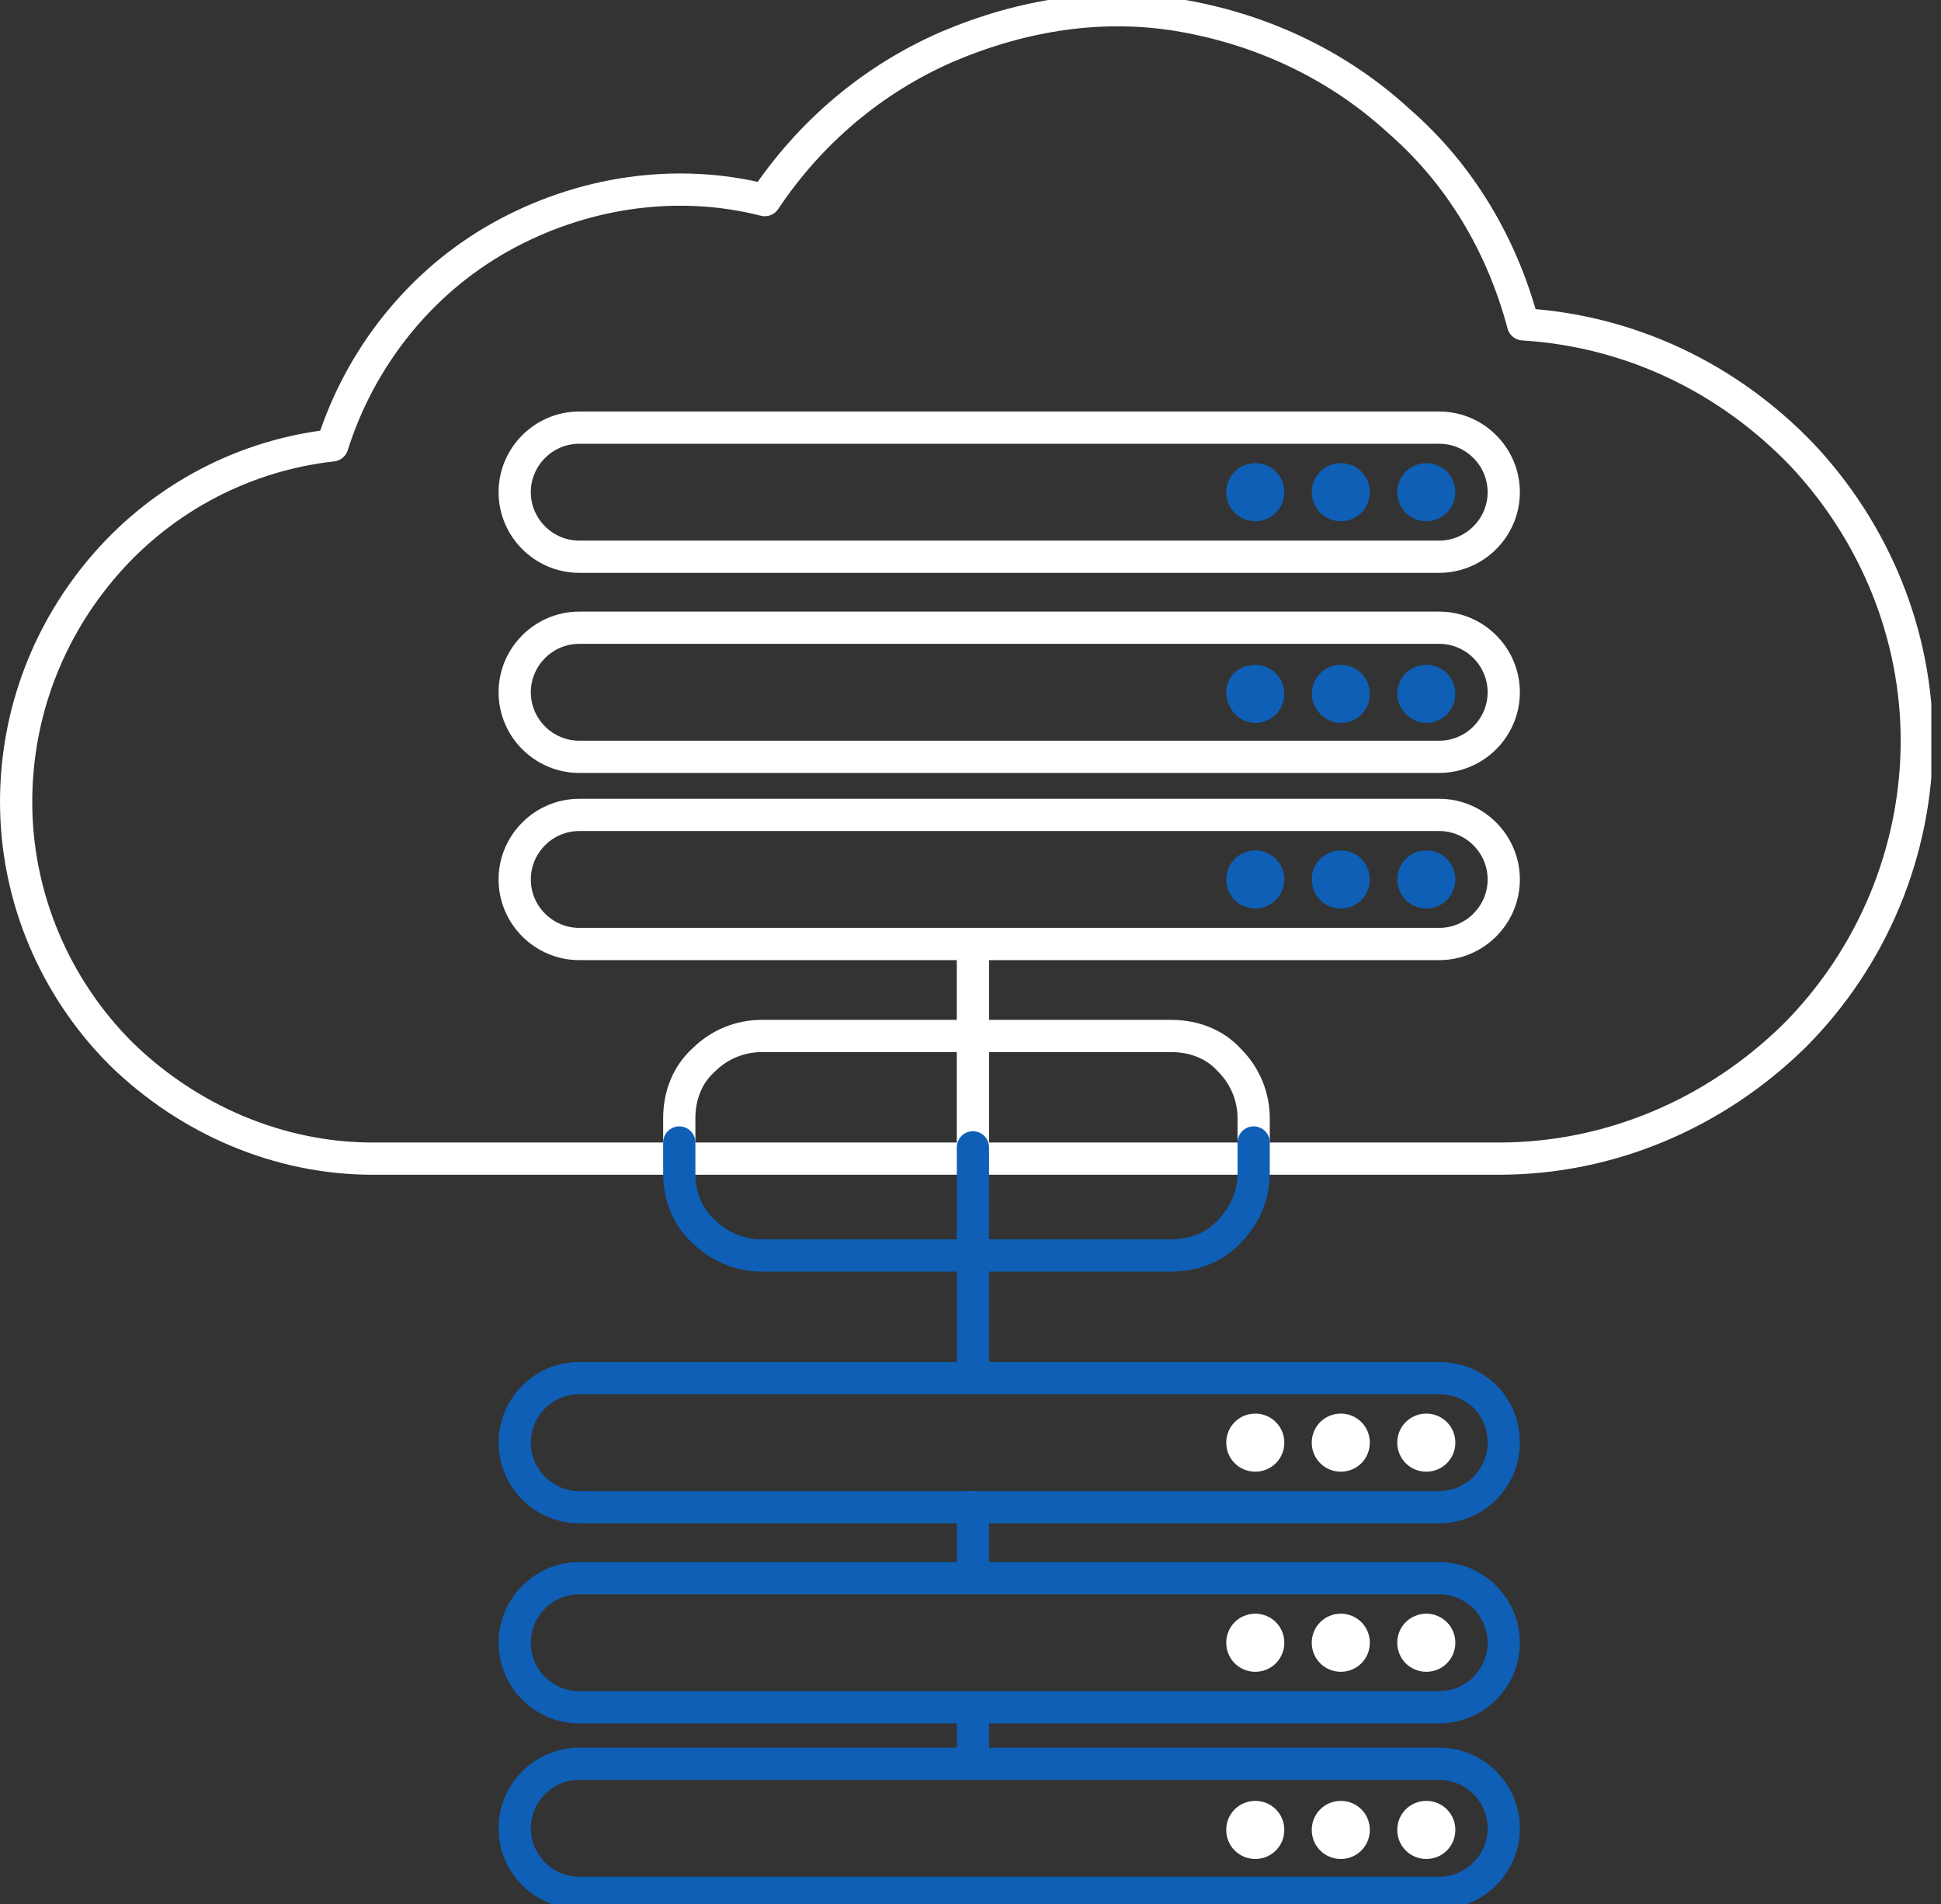<?xml version="1.0" encoding="utf-8"?>
<!-- Generator: Adobe Illustrator 27.9.0, SVG Export Plug-In . SVG Version: 6.00 Build 0)  -->
<svg version="1.1" id="Layer_1" xmlns="http://www.w3.org/2000/svg" xmlns:xlink="http://www.w3.org/1999/xlink" x="0px" y="0px"
	 viewBox="0 0 120.3 118" style="enable-background:new 0 0 120.3 118;" xml:space="preserve">
<rect x="0" y="0" width="120.3" height="118" fill="#333333" stroke="none"/>
<style type="text/css">
	
		.st0{clip-path:url(#SVGID_00000057114194085479884100000016292744141856172931_);fill:none;stroke:#FFFFFF;stroke-width:1.998;stroke-linecap:round;stroke-linejoin:round;}
	.st1{clip-path:url(#SVGID_00000160903186422809895940000005655805184594941605_);fill:#0E5FB5;}
	.st2{clip-path:url(#SVGID_00000049223374402030489310000003705067294279723423_);fill:#0E5FB5;}
	.st3{clip-path:url(#SVGID_00000054237828359804294820000016548655408023862912_);fill:#0E5FB5;}
	
		.st4{clip-path:url(#SVGID_00000014631497497833811770000008537151846955114881_);fill:none;stroke:#FFFFFF;stroke-width:1.998;stroke-linecap:round;stroke-linejoin:round;}
	.st5{clip-path:url(#SVGID_00000084521756842946052110000004979014155065790140_);fill:#0E5FB5;}
	.st6{clip-path:url(#SVGID_00000123400369273489924050000013444483201643572411_);fill:#0E5FB5;}
	.st7{clip-path:url(#SVGID_00000121977179383154680290000005833616528247520158_);fill:#0E5FB5;}
	
		.st8{clip-path:url(#SVGID_00000040536542992428780290000015830849521600680594_);fill:none;stroke:#FFFFFF;stroke-width:1.998;stroke-linecap:round;stroke-linejoin:round;}
	.st9{clip-path:url(#SVGID_00000111914270838552444100000004963480134450178993_);fill:#0E5FB5;}
	.st10{clip-path:url(#SVGID_00000135652645773326275070000018226473452738477728_);fill:#0E5FB5;}
	.st11{clip-path:url(#SVGID_00000138554718714470895470000014153725919821766274_);fill:#0E5FB5;}
	
		.st12{clip-path:url(#SVGID_00000092431198333203570720000000762665506649824937_);fill:none;stroke:#FFFFFF;stroke-width:1.998;stroke-linecap:round;stroke-linejoin:round;}
	
		.st13{clip-path:url(#SVGID_00000178169618466420532390000015218165782375505823_);fill:none;stroke:#0E5FB5;stroke-width:1.998;stroke-linecap:round;stroke-linejoin:round;}
	.st14{clip-path:url(#SVGID_00000125585068055529401810000002193707732481406368_);fill:#FFFFFF;}
	.st15{clip-path:url(#SVGID_00000145763586818537698940000017026414051215699596_);fill:#FFFFFF;}
	.st16{clip-path:url(#SVGID_00000098200211650890285170000014413804505982147491_);fill:#FFFFFF;}
	
		.st17{clip-path:url(#SVGID_00000176006870874443540910000004903645094150605749_);fill:none;stroke:#0E5FB5;stroke-width:1.998;stroke-linecap:round;stroke-linejoin:round;}
	.st18{clip-path:url(#SVGID_00000072975406247285112340000001227645314782433931_);fill:#FFFFFF;}
	.st19{clip-path:url(#SVGID_00000132768719702776801770000003039057676621027237_);fill:#FFFFFF;}
	.st20{clip-path:url(#SVGID_00000092431641726611086530000016653661083314757023_);fill:#FFFFFF;}
	
		.st21{clip-path:url(#SVGID_00000087412909852399102150000017789993822705997729_);fill:none;stroke:#0E5FB5;stroke-width:1.998;stroke-linecap:round;stroke-linejoin:round;}
	.st22{clip-path:url(#SVGID_00000008131942649563316450000002943150941394576554_);fill:#FFFFFF;}
	.st23{clip-path:url(#SVGID_00000092446642004561431510000011746690451673537190_);fill:#FFFFFF;}
	.st24{clip-path:url(#SVGID_00000059312023064658748020000014879777264897921416_);fill:#FFFFFF;}
	
		.st25{clip-path:url(#SVGID_00000060013022488904193850000008828143711047330735_);fill:none;stroke:#0E5FB5;stroke-width:1.998;stroke-linecap:round;stroke-linejoin:round;}
	.st26{fill:none;stroke:#0E5FB5;stroke-width:1.998;stroke-linecap:round;stroke-linejoin:round;}
</style>
<g>
	<g>
		<defs>
			<rect id="SVGID_1_" y="-0.2" width="119.7" height="118.5"/>
		</defs>
		<clipPath id="SVGID_00000099646609844032806890000016435238558058570892_">
			<use xlink:href="#SVGID_1_"  style="overflow:visible;"/>
		</clipPath>
		
			<path style="clip-path:url(#SVGID_00000099646609844032806890000016435238558058570892_);fill:none;stroke:#FFFFFF;stroke-width:1.998;stroke-linecap:round;stroke-linejoin:round;" d="
			M89.2,26.5H35.9c-2.2,0-4,1.8-4,4s1.8,4,4,4h53.3c2.2,0,4-1.8,4-4S91.4,26.5,89.2,26.5z M94.4,20.1c-1.3-4.9-3.9-9.3-7.7-12.6
			C83,4.1,78.4,1.9,73.4,1s-10-0.1-14.7,1.9c-4.6,2-8.5,5.3-11.3,9.5C41.9,11,36,11.9,31,14.7s-8.7,7.5-10.4,12.9
			c-5.4,0.6-10.4,3.2-14,7.3S1,44.2,1,49.7c0,5.9,2.4,11.5,6.5,15.6c4.2,4.1,9.8,6.5,15.6,6.5h69.8c6.9,0,13.4-2.8,18.3-7.6
			c4.8-4.8,7.6-11.4,7.6-18.3c0-6.6-2.6-12.9-7.1-17.7C107.1,23.4,101,20.5,94.4,20.1z"/>
	</g>
	<g>
		<defs>
			<rect id="SVGID_00000167364740459082160620000005584657671558416271_" y="-0.2" width="119.7" height="118.5"/>
		</defs>
		<clipPath id="SVGID_00000049187255757499770480000017056369878230506131_">
			<use xlink:href="#SVGID_00000167364740459082160620000005584657671558416271_"  style="overflow:visible;"/>
		</clipPath>
		<path style="clip-path:url(#SVGID_00000049187255757499770480000017056369878230506131_);fill:#0E5FB5;" d="M77.8,32.3
			c1,0,1.8-0.8,1.8-1.8s-0.8-1.8-1.8-1.8S76,29.5,76,30.5S76.8,32.3,77.8,32.3"/>
	</g>
	<g>
		<defs>
			<rect id="SVGID_00000058581930928376725800000011161054378451515265_" y="-0.2" width="119.7" height="118.5"/>
		</defs>
		<clipPath id="SVGID_00000175288246891898325330000013586607578263473568_">
			<use xlink:href="#SVGID_00000058581930928376725800000011161054378451515265_"  style="overflow:visible;"/>
		</clipPath>
		<path style="clip-path:url(#SVGID_00000175288246891898325330000013586607578263473568_);fill:#0E5FB5;" d="M83.1,32.3
			c1,0,1.8-0.8,1.8-1.8s-0.8-1.8-1.8-1.8s-1.8,0.8-1.8,1.8C81.3,31.5,82.1,32.3,83.1,32.3"/>
	</g>
	<g>
		<defs>
			<rect id="SVGID_00000039829648483508726250000007552772301143841155_" y="-0.2" width="119.7" height="118.5"/>
		</defs>
		<clipPath id="SVGID_00000054240863113554209330000003916272970992146869_">
			<use xlink:href="#SVGID_00000039829648483508726250000007552772301143841155_"  style="overflow:visible;"/>
		</clipPath>
		<path style="clip-path:url(#SVGID_00000054240863113554209330000003916272970992146869_);fill:#0E5FB5;" d="M88.4,32.3
			c1,0,1.8-0.8,1.8-1.8s-0.8-1.8-1.8-1.8s-1.8,0.8-1.8,1.8S87.4,32.3,88.4,32.3"/>
	</g>
	<g>
		<defs>
			<rect id="SVGID_00000132075259101700313710000006298153327483100051_" y="-0.2" width="119.7" height="118.5"/>
		</defs>
		<clipPath id="SVGID_00000049924923826616474600000006137384188454951847_">
			<use xlink:href="#SVGID_00000132075259101700313710000006298153327483100051_"  style="overflow:visible;"/>
		</clipPath>
		
			<path style="clip-path:url(#SVGID_00000049924923826616474600000006137384188454951847_);fill:none;stroke:#FFFFFF;stroke-width:1.998;stroke-linecap:round;stroke-linejoin:round;" d="
			M89.2,38.9H35.9c-2.2,0-4,1.8-4,4s1.8,4,4,4h53.3c2.2,0,4-1.8,4-4S91.4,38.9,89.2,38.9z"/>
	</g>
	<g>
		<defs>
			<rect id="SVGID_00000085251683046996710710000016463082375172903844_" y="-0.2" width="119.7" height="118.5"/>
		</defs>
		<clipPath id="SVGID_00000165913081293851338900000007675483875349020557_">
			<use xlink:href="#SVGID_00000085251683046996710710000016463082375172903844_"  style="overflow:visible;"/>
		</clipPath>
		<path style="clip-path:url(#SVGID_00000165913081293851338900000007675483875349020557_);fill:#0E5FB5;" d="M77.8,44.8
			c1,0,1.8-0.8,1.8-1.8s-0.8-1.8-1.8-1.8S76,41.9,76,42.9S76.8,44.8,77.8,44.8"/>
	</g>
	<g>
		<defs>
			<rect id="SVGID_00000095304306006317353180000002210998080902580610_" y="-0.2" width="119.7" height="118.5"/>
		</defs>
		<clipPath id="SVGID_00000041281290732529209570000015967927740458651275_">
			<use xlink:href="#SVGID_00000095304306006317353180000002210998080902580610_"  style="overflow:visible;"/>
		</clipPath>
		<path style="clip-path:url(#SVGID_00000041281290732529209570000015967927740458651275_);fill:#0E5FB5;" d="M83.1,44.8
			c1,0,1.8-0.8,1.8-1.8s-0.8-1.8-1.8-1.8S81.3,42,81.3,43C81.3,43.9,82.1,44.8,83.1,44.8"/>
	</g>
	<g>
		<defs>
			<rect id="SVGID_00000170257666769249332640000016478076273412017855_" y="-0.2" width="119.7" height="118.5"/>
		</defs>
		<clipPath id="SVGID_00000031186398193646241870000001314190884366690220_">
			<use xlink:href="#SVGID_00000170257666769249332640000016478076273412017855_"  style="overflow:visible;"/>
		</clipPath>
		<path style="clip-path:url(#SVGID_00000031186398193646241870000001314190884366690220_);fill:#0E5FB5;" d="M88.4,44.8
			c1,0,1.8-0.8,1.8-1.8s-0.8-1.8-1.8-1.8S86.6,42,86.6,43C86.6,43.9,87.4,44.8,88.4,44.8"/>
	</g>
	<g>
		<defs>
			<rect id="SVGID_00000115516412061381710810000005656598273589957052_" y="-0.2" width="119.7" height="118.5"/>
		</defs>
		<clipPath id="SVGID_00000072282768649837698190000003325575714835598473_">
			<use xlink:href="#SVGID_00000115516412061381710810000005656598273589957052_"  style="overflow:visible;"/>
		</clipPath>
		
			<path style="clip-path:url(#SVGID_00000072282768649837698190000003325575714835598473_);fill:none;stroke:#FFFFFF;stroke-width:1.998;stroke-linecap:round;stroke-linejoin:round;" d="
			M89.2,50.5H35.9c-2.2,0-4,1.8-4,4s1.8,4,4,4h53.3c2.2,0,4-1.8,4-4S91.4,50.5,89.2,50.5z"/>
	</g>
	<g>
		<defs>
			<rect id="SVGID_00000060736306356559165170000002394657445218535340_" y="-0.2" width="119.7" height="118.5"/>
		</defs>
		<clipPath id="SVGID_00000162344360535927859220000009870156660460741030_">
			<use xlink:href="#SVGID_00000060736306356559165170000002394657445218535340_"  style="overflow:visible;"/>
		</clipPath>
		<path style="clip-path:url(#SVGID_00000162344360535927859220000009870156660460741030_);fill:#0E5FB5;" d="M77.8,56.3
			c1,0,1.8-0.8,1.8-1.8s-0.8-1.8-1.8-1.8S76,53.5,76,54.5S76.8,56.3,77.8,56.3"/>
	</g>
	<g>
		<defs>
			<rect id="SVGID_00000147938270931252992890000000996757003570617520_" y="-0.2" width="119.7" height="118.5"/>
		</defs>
		<clipPath id="SVGID_00000138553013222255737440000017931576088828551559_">
			<use xlink:href="#SVGID_00000147938270931252992890000000996757003570617520_"  style="overflow:visible;"/>
		</clipPath>
		<path style="clip-path:url(#SVGID_00000138553013222255737440000017931576088828551559_);fill:#0E5FB5;" d="M83.1,56.3
			c1,0,1.8-0.8,1.8-1.8s-0.8-1.8-1.8-1.8s-1.8,0.8-1.8,1.8C81.3,55.5,82.1,56.3,83.1,56.3"/>
	</g>
	<g>
		<defs>
			<rect id="SVGID_00000135677730290546228710000011532855086297113757_" y="-0.2" width="119.7" height="118.5"/>
		</defs>
		<clipPath id="SVGID_00000113337498049301786550000004727868485096666032_">
			<use xlink:href="#SVGID_00000135677730290546228710000011532855086297113757_"  style="overflow:visible;"/>
		</clipPath>
		<path style="clip-path:url(#SVGID_00000113337498049301786550000004727868485096666032_);fill:#0E5FB5;" d="M88.4,56.3
			c1,0,1.8-0.8,1.8-1.8s-0.8-1.8-1.8-1.8s-1.8,0.8-1.8,1.8S87.4,56.3,88.4,56.3"/>
	</g>
	<g>
		<defs>
			<rect id="SVGID_00000072278359155440809930000005517940331532388782_" y="-0.2" width="119.7" height="118.5"/>
		</defs>
		<clipPath id="SVGID_00000077292250409085708650000013567995375438438815_">
			<use xlink:href="#SVGID_00000072278359155440809930000005517940331532388782_"  style="overflow:visible;"/>
		</clipPath>
		
			<path style="clip-path:url(#SVGID_00000077292250409085708650000013567995375438438815_);fill:none;stroke:#FFFFFF;stroke-width:1.998;stroke-linecap:round;stroke-linejoin:round;" d="
			M42.1,71.1v-1.8c0-1.4,0.5-2.7,1.5-3.6c1-1,2.3-1.5,3.6-1.5h25.4c1.4,0,2.7,0.5,3.6,1.5c1,1,1.5,2.3,1.5,3.6v1.8 M60.3,58.9v12.9"
			/>
	</g>
	<g>
		<defs>
			<rect id="SVGID_00000003092485739115123090000016795365924496935331_" y="-0.2" width="119.7" height="118.5"/>
		</defs>
		<clipPath id="SVGID_00000174601552584080865770000008450952974845606539_">
			<use xlink:href="#SVGID_00000003092485739115123090000016795365924496935331_"  style="overflow:visible;"/>
		</clipPath>
		
			<path style="clip-path:url(#SVGID_00000174601552584080865770000008450952974845606539_);fill:none;stroke:#0E5FB5;stroke-width:1.998;stroke-linecap:round;stroke-linejoin:round;" d="
			M89.2,85.4H35.9c-2.2,0-4,1.8-4,4s1.8,4,4,4h53.3c2.2,0,4-1.8,4-4C93.2,87.1,91.4,85.4,89.2,85.4z"/>
	</g>
	<g>
		<defs>
			<rect id="SVGID_00000072981737458642285940000008074087724014612621_" y="-0.2" width="119.7" height="118.5"/>
		</defs>
		<clipPath id="SVGID_00000057843866355769036090000003884192047094400147_">
			<use xlink:href="#SVGID_00000072981737458642285940000008074087724014612621_"  style="overflow:visible;"/>
		</clipPath>
		<path style="clip-path:url(#SVGID_00000057843866355769036090000003884192047094400147_);fill:#FFFFFF;" d="M77.8,91.2
			c1,0,1.8-0.8,1.8-1.8s-0.8-1.8-1.8-1.8S76,88.4,76,89.4S76.8,91.2,77.8,91.2"/>
	</g>
	<g>
		<defs>
			<rect id="SVGID_00000175322748606397588680000013154053704116240543_" y="-0.2" width="119.7" height="118.5"/>
		</defs>
		<clipPath id="SVGID_00000093146991630581649960000001901686627294557312_">
			<use xlink:href="#SVGID_00000175322748606397588680000013154053704116240543_"  style="overflow:visible;"/>
		</clipPath>
		<path style="clip-path:url(#SVGID_00000093146991630581649960000001901686627294557312_);fill:#FFFFFF;" d="M83.1,91.2
			c1,0,1.8-0.8,1.8-1.8s-0.8-1.8-1.8-1.8s-1.8,0.8-1.8,1.8C81.3,90.4,82.1,91.2,83.1,91.2"/>
	</g>
	<g>
		<defs>
			<rect id="SVGID_00000161604616243349895390000017486088255882008970_" y="-0.2" width="119.7" height="118.5"/>
		</defs>
		<clipPath id="SVGID_00000099621932653264535380000003443674968958073523_">
			<use xlink:href="#SVGID_00000161604616243349895390000017486088255882008970_"  style="overflow:visible;"/>
		</clipPath>
		<path style="clip-path:url(#SVGID_00000099621932653264535380000003443674968958073523_);fill:#FFFFFF;" d="M88.4,91.2
			c1,0,1.8-0.8,1.8-1.8s-0.8-1.8-1.8-1.8s-1.8,0.8-1.8,1.8C86.6,90.4,87.4,91.2,88.4,91.2"/>
	</g>
	<g>
		<defs>
			<rect id="SVGID_00000079466750122276963150000017687345925637692555_" y="-0.2" width="119.7" height="118.5"/>
		</defs>
		<clipPath id="SVGID_00000127019756758939642670000015326259020591020449_">
			<use xlink:href="#SVGID_00000079466750122276963150000017687345925637692555_"  style="overflow:visible;"/>
		</clipPath>
		
			<path style="clip-path:url(#SVGID_00000127019756758939642670000015326259020591020449_);fill:none;stroke:#0E5FB5;stroke-width:1.998;stroke-linecap:round;stroke-linejoin:round;" d="
			M89.2,97.8H35.9c-2.2,0-4,1.8-4,4s1.8,4,4,4h53.3c2.2,0,4-1.8,4-4C93.2,99.6,91.4,97.8,89.2,97.8z"/>
	</g>
	<g>
		<defs>
			<rect id="SVGID_00000170275038755611142470000016281688050591198338_" y="-0.2" width="119.7" height="118.5"/>
		</defs>
		<clipPath id="SVGID_00000157298820553458558160000017215066262407335610_">
			<use xlink:href="#SVGID_00000170275038755611142470000016281688050591198338_"  style="overflow:visible;"/>
		</clipPath>
		<path style="clip-path:url(#SVGID_00000157298820553458558160000017215066262407335610_);fill:#FFFFFF;" d="M77.8,103.6
			c1,0,1.8-0.8,1.8-1.8s-0.8-1.8-1.8-1.8s-1.8,0.8-1.8,1.8C76,102.8,76.8,103.6,77.8,103.6"/>
	</g>
	<g>
		<defs>
			<rect id="SVGID_00000030487922472549750720000003865018634942578584_" y="-0.2" width="119.7" height="118.5"/>
		</defs>
		<clipPath id="SVGID_00000105419257270242650590000006594652775668282505_">
			<use xlink:href="#SVGID_00000030487922472549750720000003865018634942578584_"  style="overflow:visible;"/>
		</clipPath>
		<path style="clip-path:url(#SVGID_00000105419257270242650590000006594652775668282505_);fill:#FFFFFF;" d="M83.1,103.6
			c1,0,1.8-0.8,1.8-1.8s-0.8-1.8-1.8-1.8s-1.8,0.8-1.8,1.8C81.3,102.8,82.1,103.6,83.1,103.6"/>
	</g>
	<g>
		<defs>
			<rect id="SVGID_00000170246728808251985010000012337454096901964210_" y="-0.2" width="119.7" height="118.5"/>
		</defs>
		<clipPath id="SVGID_00000066479172392889954790000006102851342477930401_">
			<use xlink:href="#SVGID_00000170246728808251985010000012337454096901964210_"  style="overflow:visible;"/>
		</clipPath>
		<path style="clip-path:url(#SVGID_00000066479172392889954790000006102851342477930401_);fill:#FFFFFF;" d="M88.4,103.6
			c1,0,1.8-0.8,1.8-1.8s-0.8-1.8-1.8-1.8s-1.8,0.8-1.8,1.8C86.6,102.8,87.4,103.6,88.4,103.6"/>
	</g>
	<g>
		<defs>
			<rect id="SVGID_00000023255038474399978270000007501362786613243051_" y="-0.2" width="119.7" height="118.5"/>
		</defs>
		<clipPath id="SVGID_00000058588773316472887740000010583167471732623280_">
			<use xlink:href="#SVGID_00000023255038474399978270000007501362786613243051_"  style="overflow:visible;"/>
		</clipPath>
		
			<path style="clip-path:url(#SVGID_00000058588773316472887740000010583167471732623280_);fill:none;stroke:#0E5FB5;stroke-width:1.998;stroke-linecap:round;stroke-linejoin:round;" d="
			M89.2,109.3H35.9c-2.2,0-4,1.8-4,4s1.8,4,4,4h53.3c2.2,0,4-1.8,4-4C93.2,111.1,91.4,109.3,89.2,109.3z"/>
	</g>
	<g>
		<defs>
			<rect id="SVGID_00000034050475942643484950000015500758877410815666_" y="-0.2" width="119.7" height="118.5"/>
		</defs>
		<clipPath id="SVGID_00000109723469165805654790000015554328291204166304_">
			<use xlink:href="#SVGID_00000034050475942643484950000015500758877410815666_"  style="overflow:visible;"/>
		</clipPath>
		<path style="clip-path:url(#SVGID_00000109723469165805654790000015554328291204166304_);fill:#FFFFFF;" d="M77.8,115.2
			c1,0,1.8-0.8,1.8-1.8s-0.8-1.8-1.8-1.8s-1.8,0.8-1.8,1.8S76.8,115.2,77.8,115.2"/>
	</g>
	<g>
		<defs>
			<rect id="SVGID_00000004521193691506582470000009665420056906633647_" y="-0.2" width="119.7" height="118.5"/>
		</defs>
		<clipPath id="SVGID_00000034812276661732079090000002363305777588249499_">
			<use xlink:href="#SVGID_00000004521193691506582470000009665420056906633647_"  style="overflow:visible;"/>
		</clipPath>
		<path style="clip-path:url(#SVGID_00000034812276661732079090000002363305777588249499_);fill:#FFFFFF;" d="M83.1,115.2
			c1,0,1.8-0.8,1.8-1.8s-0.8-1.8-1.8-1.8s-1.8,0.8-1.8,1.8S82.1,115.2,83.1,115.2"/>
	</g>
	<g>
		<defs>
			<rect id="SVGID_00000097460129789221316210000002019917831051643580_" y="-0.2" width="119.7" height="118.5"/>
		</defs>
		<clipPath id="SVGID_00000132771326571629327470000014975155380118135456_">
			<use xlink:href="#SVGID_00000097460129789221316210000002019917831051643580_"  style="overflow:visible;"/>
		</clipPath>
		<path style="clip-path:url(#SVGID_00000132771326571629327470000014975155380118135456_);fill:#FFFFFF;" d="M88.4,115.2
			c1,0,1.8-0.8,1.8-1.8s-0.8-1.8-1.8-1.8s-1.8,0.8-1.8,1.8S87.4,115.2,88.4,115.2"/>
	</g>
	<g>
		<defs>
			<rect id="SVGID_00000001643371378015001840000003813100390967898003_" y="-0.2" width="119.7" height="118.5"/>
		</defs>
		<clipPath id="SVGID_00000093166784481433638160000001779981829667968903_">
			<use xlink:href="#SVGID_00000001643371378015001840000003813100390967898003_"  style="overflow:visible;"/>
		</clipPath>
		
			<path style="clip-path:url(#SVGID_00000093166784481433638160000001779981829667968903_);fill:none;stroke:#0E5FB5;stroke-width:1.998;stroke-linecap:round;stroke-linejoin:round;" d="
			M60.3,85.2V71.1 M42.1,70.8v1.9c0,1.4,0.5,2.7,1.5,3.6c1,1,2.3,1.5,3.6,1.5h25.4c1.4,0,2.7-0.5,3.6-1.5c1-1,1.5-2.3,1.5-3.6v-1.9"
			/>
	</g>
</g>
<path class="st26" d="M60.3,105.8v3.3 M60.3,93.4v4.2"/>
</svg>
